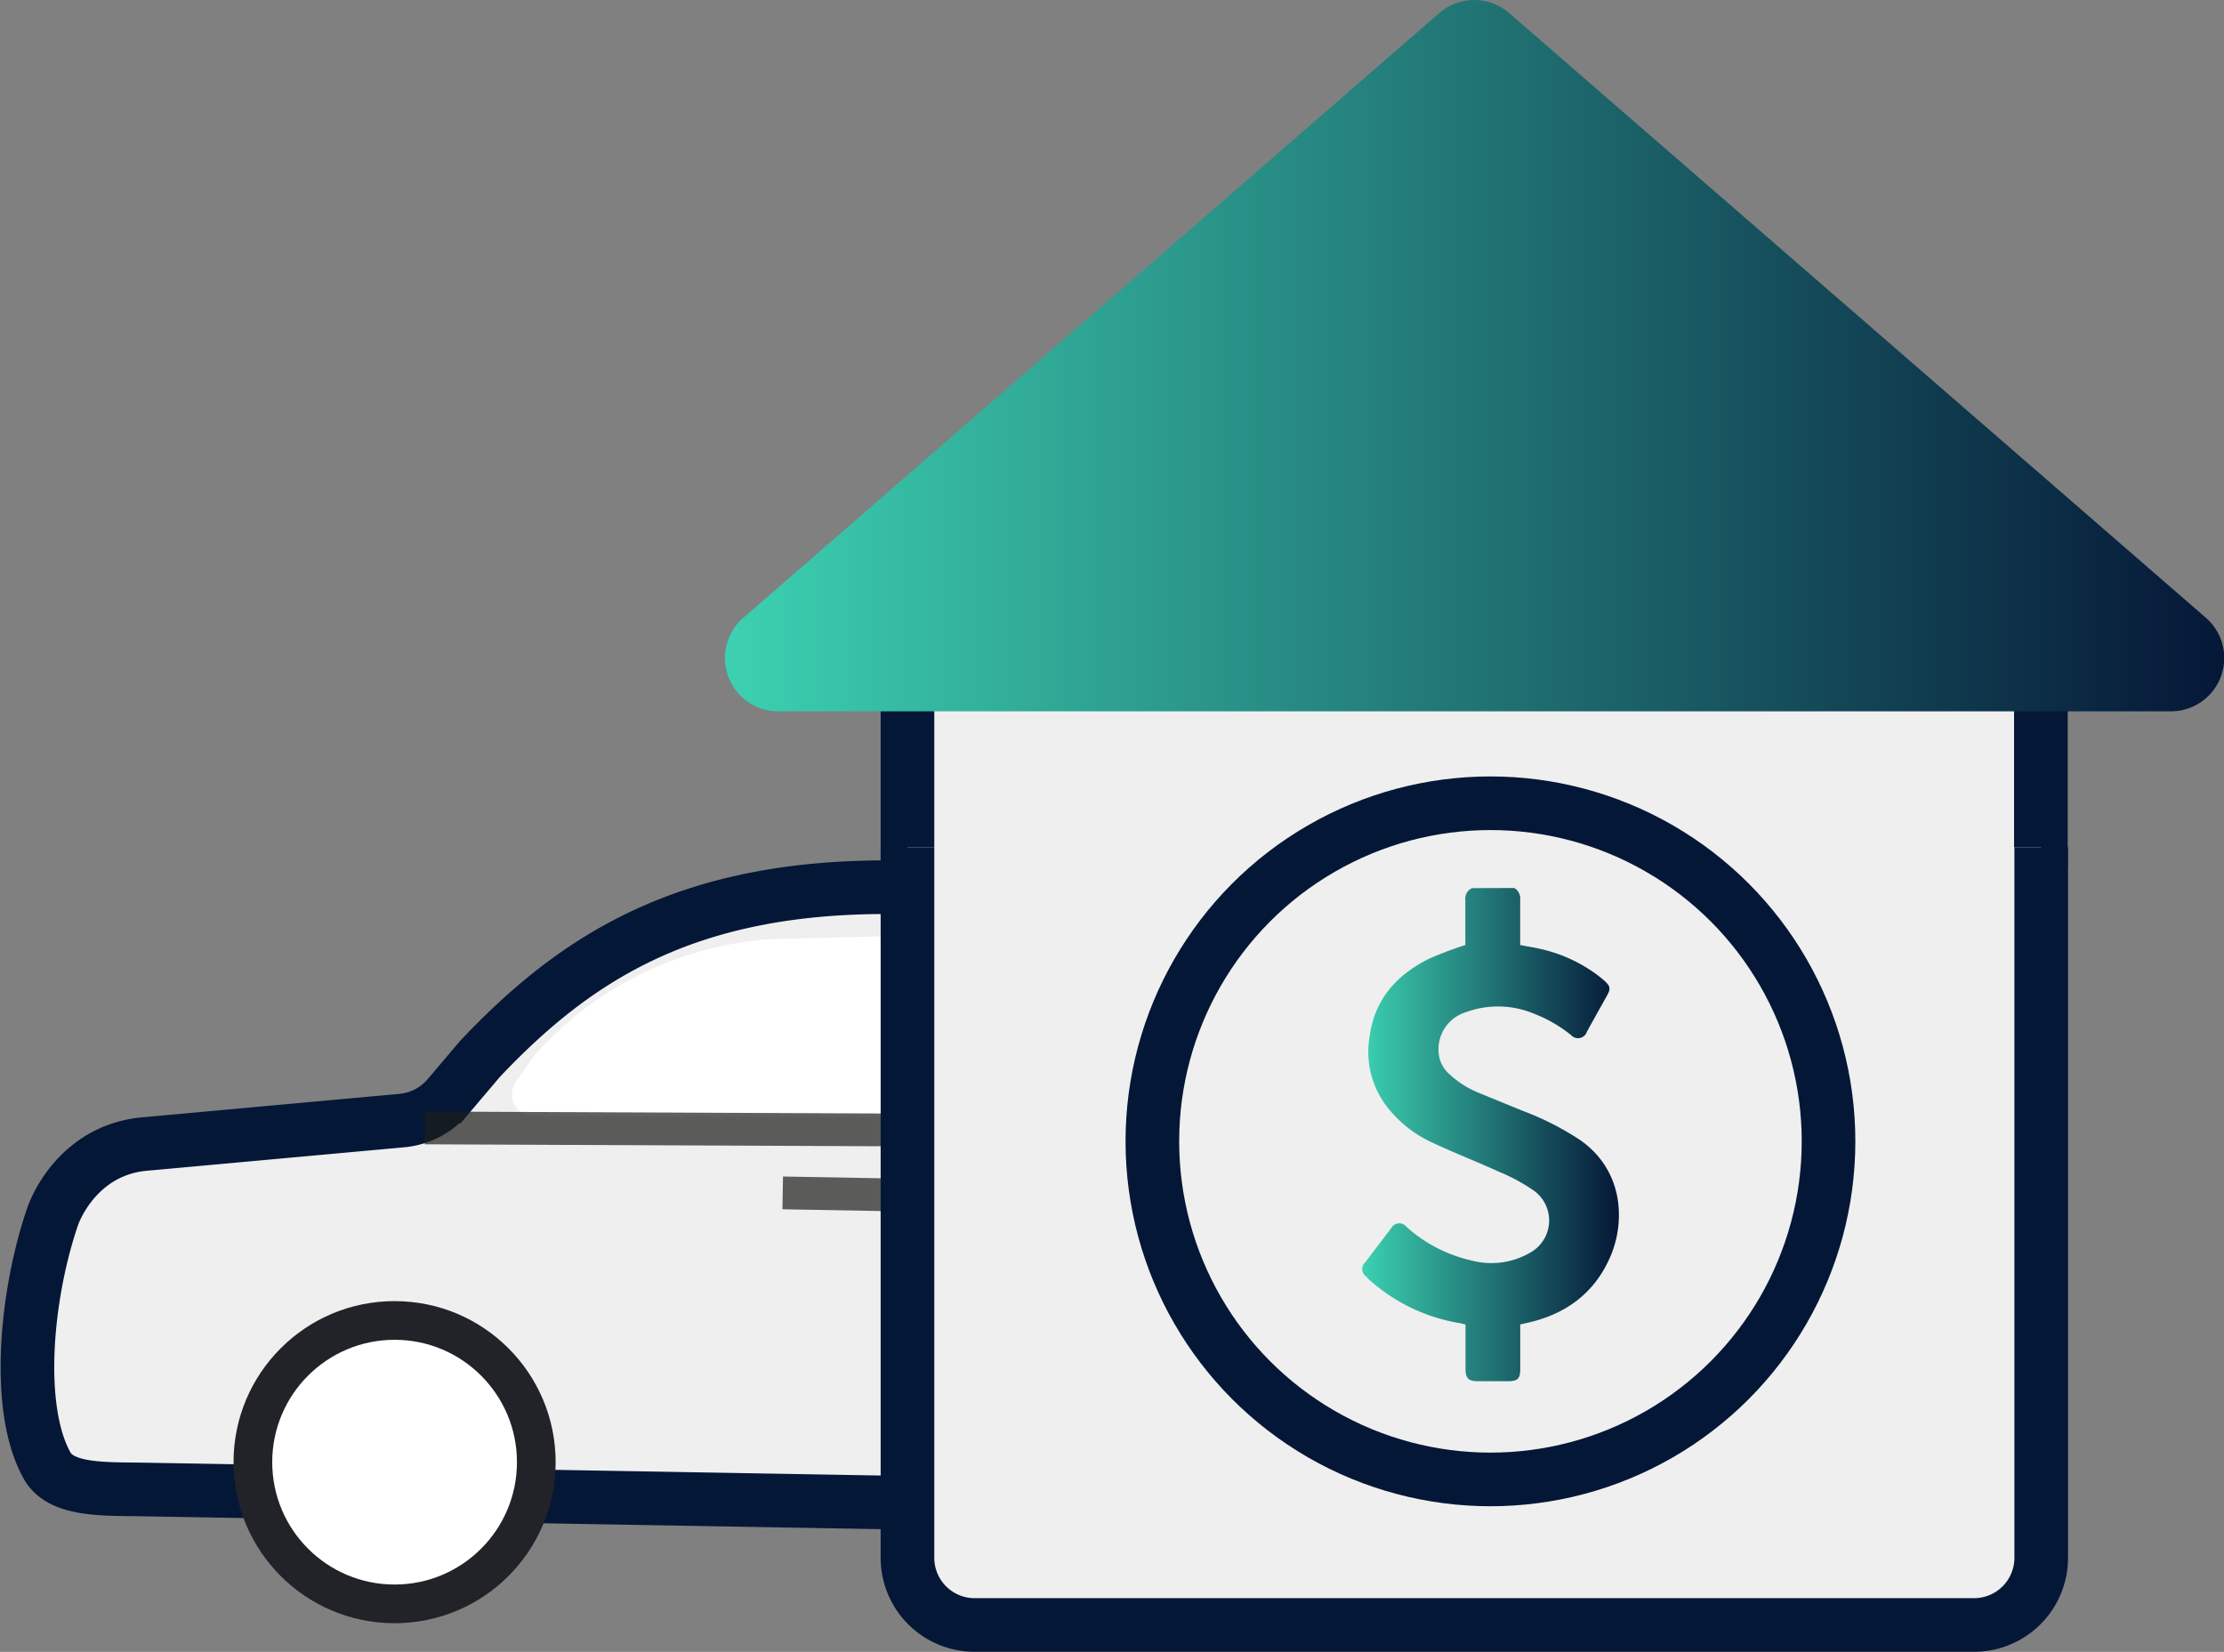 <svg xmlns="http://www.w3.org/2000/svg" xmlns:xlink="http://www.w3.org/1999/xlink" viewBox="0 0 278.26 206.68"><rect x="0" y="0" width="278.26" height="206.68" fill="#808080" stroke="none"/><defs><style>.cls-1{fill:#efefef;stroke:#051737;stroke-width:6.71px;}.cls-1,.cls-3,.cls-4{stroke-miterlimit:10;}.cls-2{fill:#fff;}.cls-3,.cls-4{fill:none;stroke:#1d1d1b;opacity:0.7;}.cls-3{stroke-width:4.1px;}.cls-4{stroke-width:2.46px;}.cls-5{fill:#212328;}.cls-6{fill:url(#linear-gradient);}.cls-7{fill:url(#linear-gradient-2);}</style><linearGradient id="linear-gradient" x1="90.64" y1="44.5" x2="278.26" y2="44.5" gradientUnits="userSpaceOnUse"><stop offset="0" stop-color="#3cd1b1"/><stop offset="1" stop-color="#051737"/><stop offset="1"/></linearGradient><linearGradient id="linear-gradient-2" x1="170.42" y1="141.93" x2="202.54" y2="141.93" xlink:href="#linear-gradient"/></defs><title>asset tracing</title><g id="Layer_2" data-name="Layer 2"><g id="_0" data-name="0"><path class="cls-1" d="M18.05,186.36l184,3.21c7,.12,16.23,1.73,17-12.4l-.13-25.55a8,8,0,0,0-5.7-7.93l-21.61-4.78a8.66,8.66,0,0,1-5.09-3.33c-12.07-16.31-27.68-21.66-44.77-23.39l-29-1.17c-26.52-.46-40.6,8.68-52.69,21.46l-4,4.72a8.6,8.6,0,0,1-5.77,3l-32,2.92c-7.79.6-11,7.08-11.7,9.07-3.35,9.77-4.68,24-.73,31.12C7.6,186.59,13.25,186.27,18.05,186.36Z"/><path class="cls-2" d="M142.93,117.64l-9.82-.51a3.58,3.58,0,0,0-3.76,3.5L129,137c0,2,1.31,2,3.28,2l35.66.86c3.16.08,5.05-2.06,2.9-4.37L163,127A29.44,29.44,0,0,0,142.93,117.64Z"/><path class="cls-2" d="M66.66,139.61l50.36.14a2.67,2.67,0,0,0,2.72-2.62l.72-17.46a2.67,2.67,0,0,0-2.62-2.71l-17.68.45a43.41,43.41,0,0,0-33.3,14.64l-2.34,3.37A2.67,2.67,0,0,0,66.66,139.61Z"/><polyline class="cls-3" points="53.15 141.12 176.94 141.66 186.48 135.58"/><line class="cls-4" x1="124.69" y1="142.8" x2="123.83" y2="187.63"/><circle class="cls-5" cx="179.4" cy="185.29" r="20.15"/><circle class="cls-2" cx="179.4" cy="185.29" r="15.31"/><circle class="cls-5" cx="49.37" cy="182.94" r="20.15"/><circle class="cls-2" cx="49.37" cy="182.94" r="15.31"/><line class="cls-3" x1="112.98" y1="149.52" x2="97.93" y2="149.25"/><line class="cls-3" x1="176.84" y1="150.08" x2="161.78" y2="149.82"/><polyline class="cls-1" points="255.35 108.48 255.35 77.63 113.54 77.63 113.54 108.48"/><path class="cls-1" d="M113.54,106v88.91a8.4,8.4,0,0,0,8.4,8.4H247a8.4,8.4,0,0,0,8.39-8.4V106"/><circle class="cls-1" cx="186.48" cy="142.8" r="42.3"/><path class="cls-6" d="M276,77.3,188.82,1.63a6.68,6.68,0,0,0-8.74,0L93,77.3A6.67,6.67,0,0,0,97.32,89H271.58A6.67,6.67,0,0,0,276,77.3Z"/><path class="cls-7" d="M189.47,111.1a1.57,1.57,0,0,1,.73,1.53c0,1.66,0,3.33,0,5v.61c.85.16,1.66.29,2.46.47a18.77,18.77,0,0,1,7.6,3.59c.18.16.37.3.55.47.66.62.72.95.28,1.74-.84,1.52-1.68,3-2.54,4.57a1.17,1.17,0,0,1-2,.41,17.31,17.31,0,0,0-4.62-2.66,11.66,11.66,0,0,0-8.52-.19,4.86,4.86,0,0,0-3.42,5,4,4,0,0,0,1.43,2.82,11.87,11.87,0,0,0,3.47,2.22l5.62,2.3a35.73,35.73,0,0,1,7.21,3.67c5.33,3.73,5.65,10,3.84,14.39-2,4.79-5.74,7.48-10.74,8.53l-.61.14v5.56c0,1.22-.31,1.54-1.53,1.54h-3.79c-1.17,0-1.53-.37-1.53-1.56v-5.53c-.32-.08-.62-.16-.93-.21a22.43,22.43,0,0,1-10.93-5.23,6.67,6.67,0,0,1-.6-.59,1.13,1.13,0,0,1-.09-1.75q1.62-2.14,3.25-4.26a1.13,1.13,0,0,1,1.89-.2,18.11,18.11,0,0,0,8.13,4.22,9.7,9.7,0,0,0,7.42-1,4.6,4.6,0,0,0,.4-7.74,23,23,0,0,0-4.37-2.36c-2.76-1.27-5.61-2.36-8.36-3.66a15.14,15.14,0,0,1-5.69-4.54,11.24,11.24,0,0,1-2.11-8.76C172,125,174.76,122,178.7,120a44,44,0,0,1,4.64-1.76v-2.53c0-1,0-2,0-3.07a1.44,1.44,0,0,1,.84-1.52Z"/></g></g></svg>